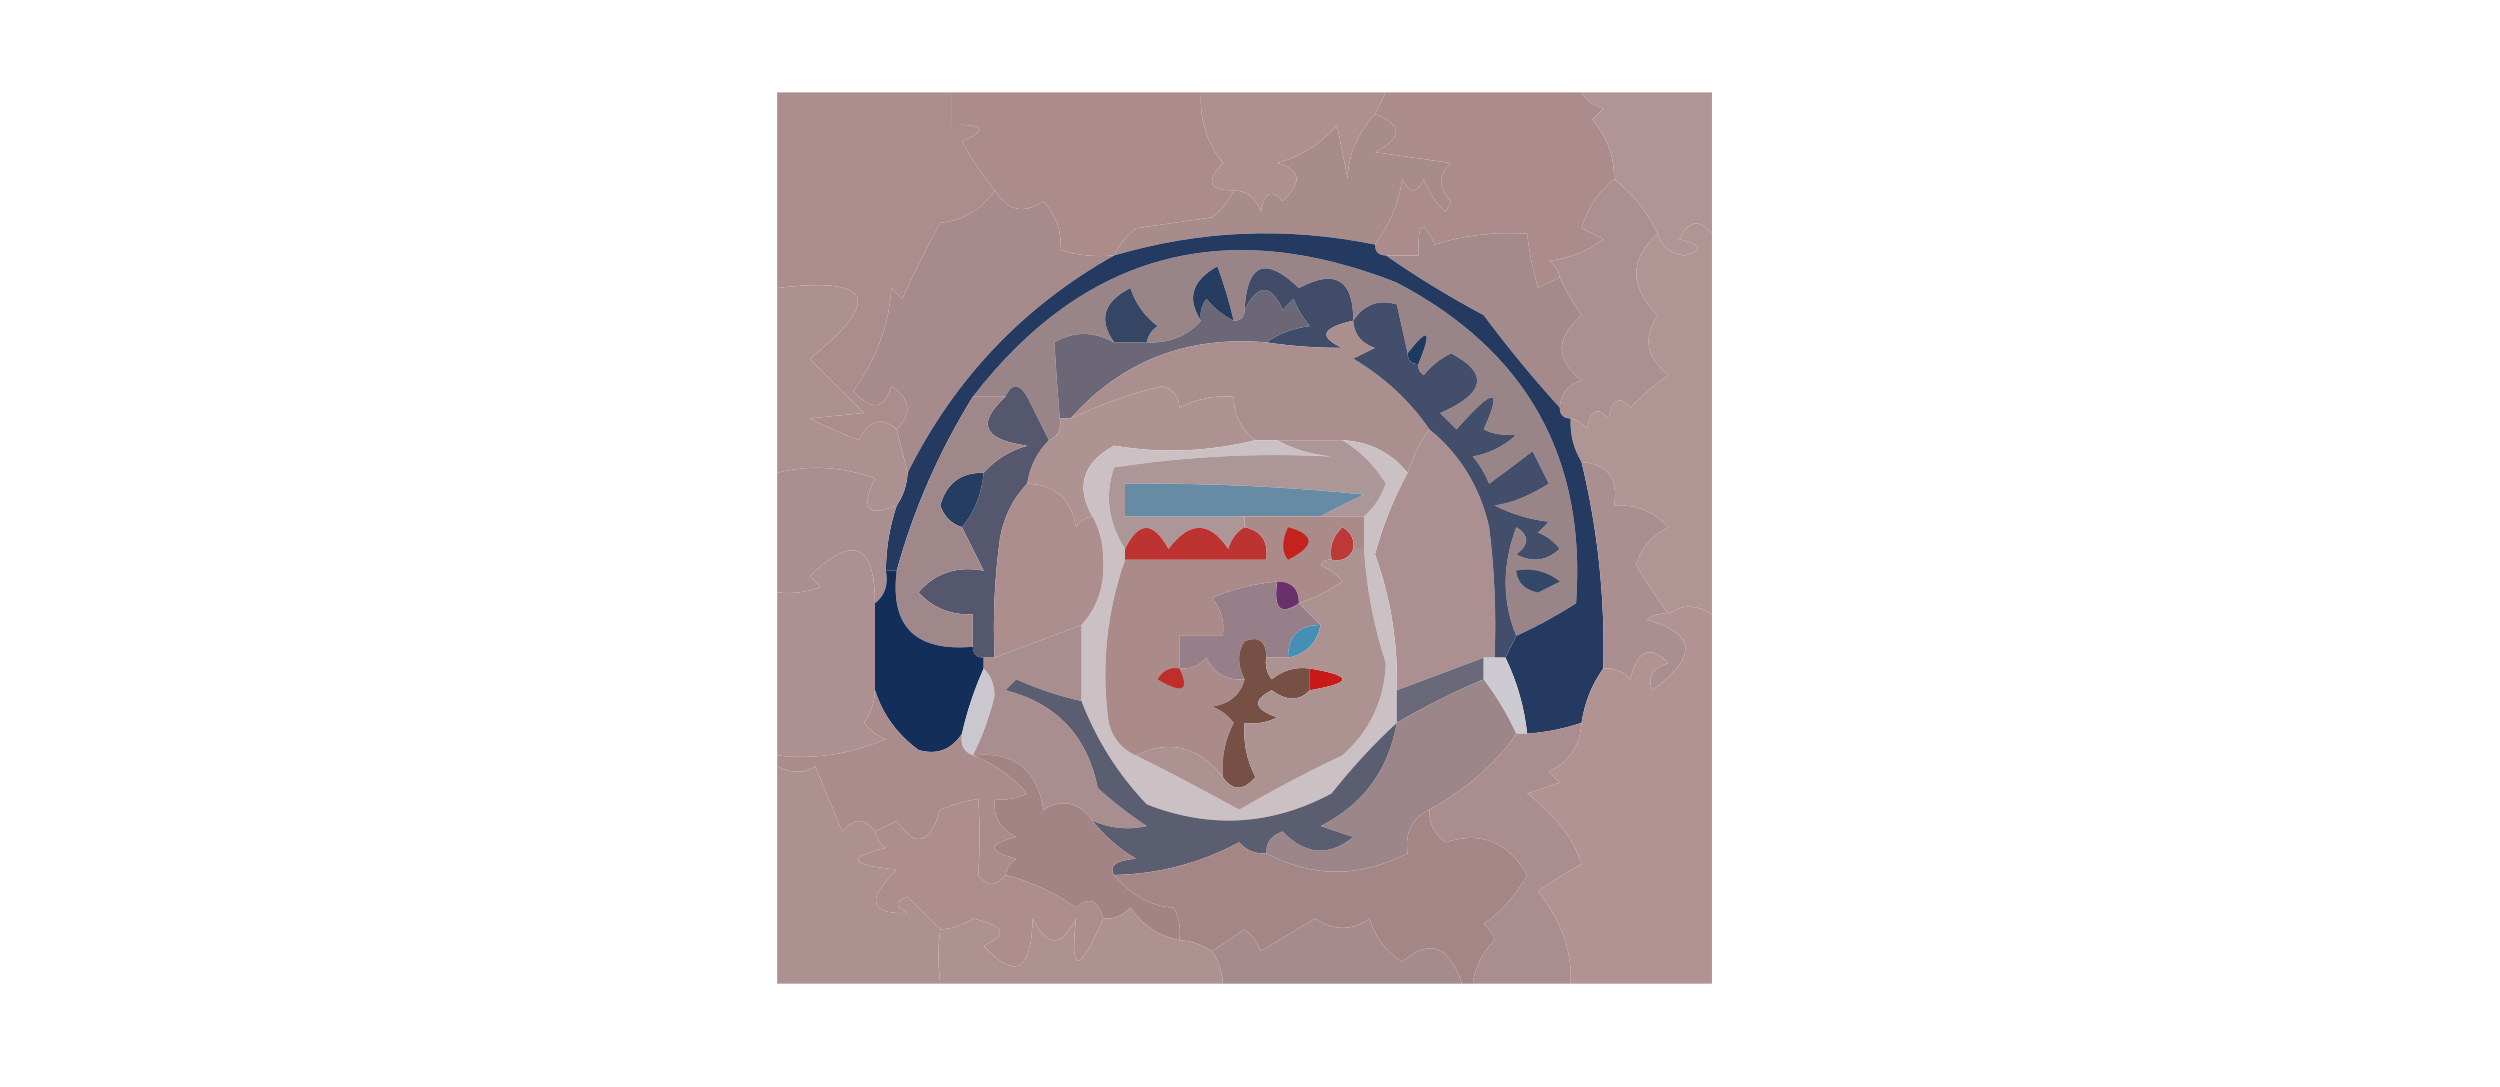 <?xml version="1.0" encoding="UTF-8"?>
<!DOCTYPE svg PUBLIC "-//W3C//DTD SVG 1.1//EN" "http://www.w3.org/Graphics/SVG/1.1/DTD/svg11.dtd">
<svg xmlns="http://www.w3.org/2000/svg" version="1.1" width="230px" height="100px" style="shape-rendering:geometricPrecision; text-rendering:geometricPrecision; image-rendering:optimizeQuality; fill-rule:evenodd; clip-rule:evenodd" xmlns:xlink="http://www.w3.org/1999/xlink">
<g><path style="opacity:1" fill="#ab8d8d" d="M 87.5,8.5 C 87.5,9.5 87.5,10.5 87.5,11.5C 90.598,11.412 90.932,11.912 88.5,13C 89.386,14.615 90.386,16.115 91.5,17.5C 90.33,19.279 88.664,20.279 86.5,20.5C 85.296,22.734 84.13,25.067 83,27.5C 82.667,27.167 82.333,26.833 82,26.5C 81.84,29.763 80.673,32.93 78.5,36C 80.23,37.852 81.396,37.686 82,35.5C 83.768,36.682 83.935,38.015 82.5,39.5C 81.12,38.294 79.953,38.627 79,40.5C 77.49,39.91 75.99,39.244 74.5,38.5C 75.909,38.346 77.576,38.179 79.5,38C 77.835,36.342 76.168,34.675 74.5,33C 81.278,27.589 80.278,25.423 71.5,26.5C 71.5,20.5 71.5,14.5 71.5,8.5C 76.833,8.5 82.167,8.5 87.5,8.5 Z"/></g>
<g><path style="opacity:1" fill="#ab8c8b" d="M 87.5,8.5 C 95.167,8.5 102.833,8.5 110.5,8.5C 110.331,10.912 110.997,13.079 112.5,15C 110.902,16.726 111.235,17.559 113.5,17.5C 113.047,18.458 112.381,19.292 111.5,20C 109.167,20.333 106.833,20.667 104.5,21C 103.619,21.708 102.953,22.542 102.5,23.5C 100.801,23.66 99.134,23.494 97.5,23C 97.741,21.438 97.241,19.938 96,18.5C 94.184,19.743 92.684,19.41 91.5,17.5C 90.386,16.115 89.386,14.615 88.5,13C 90.932,11.912 90.598,11.412 87.5,11.5C 87.5,10.5 87.5,9.5 87.5,8.5 Z"/></g>
<g><path style="opacity:1" fill="#ab8b8b" d="M 127.5,8.5 C 133.5,8.5 139.5,8.5 145.5,8.5C 145.918,9.222 146.584,9.722 147.5,10C 147.167,10.333 146.833,10.667 146.5,11C 147.861,12.584 148.528,14.418 148.5,16.5C 147.053,17.622 146.053,19.122 145.5,21C 146.167,21.333 146.833,21.667 147.5,22C 146.051,23.117 144.384,23.784 142.5,24C 143.056,24.383 143.389,24.883 143.5,25.5C 142.85,25.804 142.183,26.137 141.5,26.5C 141.003,24.784 140.669,23.117 140.5,21.5C 137.476,21.314 134.643,21.647 132,22.5C 130.913,20.068 130.413,20.402 130.5,23.5C 129.5,23.5 128.5,23.5 127.5,23.5C 126.833,23.5 126.5,23.167 126.5,22.5C 127.843,20.695 128.676,18.695 129,16.5C 129.667,17.833 130.333,17.833 131,16.5C 131.419,17.672 132.085,18.672 133,19.5C 133.167,19.167 133.333,18.833 133.5,18.5C 132.289,17.28 132.289,16.113 133.5,15C 131.167,14.667 128.833,14.333 126.5,14C 129.07,12.651 129.07,11.484 126.5,10.5C 126.833,9.833 127.167,9.167 127.5,8.5 Z"/></g>
<g><path style="opacity:1" fill="#a88b8b" d="M 126.5,10.5 C 129.07,11.484 129.07,12.651 126.5,14C 128.833,14.333 131.167,14.667 133.5,15C 132.289,16.113 132.289,17.28 133.5,18.5C 133.333,18.833 133.167,19.167 133,19.5C 132.085,18.672 131.419,17.672 131,16.5C 130.333,17.833 129.667,17.833 129,16.5C 128.676,18.695 127.843,20.695 126.5,22.5C 118.381,20.843 110.381,21.176 102.5,23.5C 102.953,22.542 103.619,21.708 104.5,21C 106.833,20.667 109.167,20.333 111.5,20C 112.381,19.292 113.047,18.458 113.5,17.5C 114.75,17.577 115.583,18.244 116,19.5C 116.317,17.699 116.984,17.366 118,18.5C 119.852,16.77 119.686,15.604 117.5,15C 119.731,14.378 121.565,13.211 123,11.5C 123.333,13.167 123.667,14.833 124,16.5C 123.981,14.411 124.814,12.411 126.5,10.5 Z"/></g>
<g><path style="opacity:1" fill="#ae908e" d="M 110.5,8.5 C 116.167,8.5 121.833,8.5 127.5,8.5C 127.167,9.167 126.833,9.833 126.5,10.5C 124.814,12.411 123.981,14.411 124,16.5C 123.667,14.833 123.333,13.167 123,11.5C 121.565,13.211 119.731,14.378 117.5,15C 119.686,15.604 119.852,16.77 118,18.5C 116.984,17.366 116.317,17.699 116,19.5C 115.583,18.244 114.75,17.577 113.5,17.5C 111.235,17.559 110.902,16.726 112.5,15C 110.997,13.079 110.331,10.912 110.5,8.5 Z"/></g>
<g><path style="opacity:1" fill="#b19495" d="M 145.5,8.5 C 149.5,8.5 153.5,8.5 157.5,8.5C 157.5,12.833 157.5,17.167 157.5,21.5C 156.352,20.105 155.352,20.272 154.5,22C 156.595,22.556 156.762,23.056 155,23.5C 153.699,23.361 152.866,22.695 152.5,21.5C 151.513,19.449 150.18,17.782 148.5,16.5C 148.528,14.418 147.861,12.584 146.5,11C 146.833,10.667 147.167,10.333 147.5,10C 146.584,9.722 145.918,9.222 145.5,8.5 Z"/></g>
<g><path style="opacity:1" fill="#a78a8b" d="M 91.5,17.5 C 92.684,19.41 94.184,19.743 96,18.5C 97.241,19.938 97.741,21.438 97.5,23C 99.134,23.494 100.801,23.66 102.5,23.5C 94.142,28.192 87.809,34.859 83.5,43.5C 83.167,42.167 82.833,40.833 82.5,39.5C 83.935,38.015 83.768,36.682 82,35.5C 81.396,37.686 80.23,37.852 78.5,36C 80.673,32.93 81.84,29.763 82,26.5C 82.333,26.833 82.667,27.167 83,27.5C 84.13,25.067 85.296,22.734 86.5,20.5C 88.664,20.279 90.33,19.279 91.5,17.5 Z"/></g>
<g><path style="opacity:1" fill="#ac9091" d="M 148.5,16.5 C 150.18,17.782 151.513,19.449 152.5,21.5C 149.888,23.897 149.888,26.397 152.5,29C 151.122,31.098 151.456,32.932 153.5,34.5C 152.24,35.382 151.074,36.382 150,37.5C 148.984,36.366 148.317,36.699 148,38.5C 146.984,37.366 146.317,37.699 146,39.5C 145.617,38.944 145.117,38.611 144.5,38.5C 143.833,38.5 143.5,38.167 143.5,37.5C 143.577,36.25 144.244,35.417 145.5,35C 143.078,33.112 143.078,31.112 145.5,29C 144.695,27.887 144.028,26.721 143.5,25.5C 143.389,24.883 143.056,24.383 142.5,24C 144.384,23.784 146.051,23.117 147.5,22C 146.833,21.667 146.167,21.333 145.5,21C 146.053,19.122 147.053,17.622 148.5,16.5 Z"/></g>
<g><path style="opacity:1" fill="#a48a8b" d="M 143.5,25.5 C 144.028,26.721 144.695,27.887 145.5,29C 143.078,31.112 143.078,33.112 145.5,35C 144.244,35.417 143.577,36.25 143.5,37.5C 141.066,34.829 138.733,31.996 136.5,29C 133.328,27.303 130.328,25.47 127.5,23.5C 128.5,23.5 129.5,23.5 130.5,23.5C 130.413,20.402 130.913,20.068 132,22.5C 134.643,21.647 137.476,21.314 140.5,21.5C 140.669,23.117 141.003,24.784 141.5,26.5C 142.183,26.137 142.85,25.804 143.5,25.5 Z"/></g>
<g><path style="opacity:1" fill="#b09595" d="M 157.5,21.5 C 157.5,33.167 157.5,44.833 157.5,56.5C 156.036,55.595 154.702,55.595 153.5,56.5C 152.517,55.141 151.517,53.641 150.5,52C 150.988,50.416 151.988,49.249 153.5,48.5C 152.15,47.05 150.484,46.383 148.5,46.5C 148.912,44.027 147.912,42.694 145.5,42.5C 144.766,41.292 144.433,39.959 144.5,38.5C 145.117,38.611 145.617,38.944 146,39.5C 146.317,37.699 146.984,37.366 148,38.5C 148.317,36.699 148.984,36.366 150,37.5C 151.074,36.382 152.24,35.382 153.5,34.5C 151.456,32.932 151.122,31.098 152.5,29C 149.888,26.397 149.888,23.897 152.5,21.5C 152.866,22.695 153.699,23.361 155,23.5C 156.762,23.056 156.595,22.556 154.5,22C 155.352,20.272 156.352,20.105 157.5,21.5 Z"/></g>
<g><path style="opacity:1" fill="#998488" d="M 139.5,58.5 C 138.194,55.313 138.194,51.98 139.5,48.5C 140.711,49.274 140.711,50.107 139.5,51C 140.944,51.781 142.277,51.614 143.5,50.5C 142.975,49.808 142.308,49.308 141.5,49C 141.833,48.667 142.167,48.333 142.5,48C 140.744,47.798 139.078,47.298 137.5,46.5C 138.947,46.332 140.613,45.666 142.5,44.5C 142,43.5 141.5,42.5 141,41.5C 139.551,42.614 138.217,43.614 137,44.5C 136.626,43.584 136.126,42.75 135.5,42C 137.044,41.71 138.377,41.044 139.5,40C 138.262,40.077 137.262,39.911 136.5,39.5C 138.288,35.588 137.454,35.588 134,39.5C 133.5,39 133,38.5 132.5,38C 136.668,36.185 137.001,34.352 133.5,32.5C 132.522,32.977 131.689,33.643 131,34.5C 130.601,34.272 130.435,33.938 130.5,33.5C 131.772,30.344 131.439,30.011 129.5,32.5C 129.205,31.103 128.871,29.603 128.5,28C 126.807,27.516 125.473,28.016 124.5,29.5C 124.516,25.726 122.85,24.726 119.5,26.5C 116.411,23.544 114.744,24.21 114.5,28.5C 114.5,29.167 114.167,29.5 113.5,29.5C 113.108,27.821 112.608,26.154 112,24.5C 109.647,25.818 109.147,27.485 110.5,29.5C 109.22,30.931 107.553,31.598 105.5,31.5C 105.611,30.883 105.944,30.383 106.5,30C 105.299,29.098 104.465,27.931 104,26.5C 101.527,27.741 101.027,29.407 102.5,31.5C 100.609,30.464 98.775,30.464 97,31.5C 97.138,33.861 97.305,36.194 97.5,38.5C 97.672,39.492 97.338,40.158 96.5,40.5C 95.847,39.193 95.18,37.86 94.5,36.5C 93.743,35.227 93.077,35.227 92.5,36.5C 91.5,36.5 90.5,36.5 89.5,36.5C 99.726,23.275 112.726,19.775 128.5,26C 140.457,32.275 145.957,42.109 145,55.5C 143.22,56.639 141.386,57.639 139.5,58.5 Z"/></g>
<g><path style="opacity:1" fill="#243a60" d="M 126.5,22.5 C 126.5,23.167 126.833,23.5 127.5,23.5C 130.328,25.47 133.328,27.303 136.5,29C 138.733,31.996 141.066,34.829 143.5,37.5C 143.5,38.167 143.833,38.5 144.5,38.5C 144.433,39.959 144.766,41.292 145.5,42.5C 147.006,48.726 147.672,55.059 147.5,61.5C 146.463,62.93 145.796,64.597 145.5,66.5C 143.883,67.038 142.216,67.371 140.5,67.5C 140.233,65.035 139.566,62.701 138.5,60.5C 138.833,59.833 139.167,59.167 139.5,58.5C 141.386,57.639 143.22,56.639 145,55.5C 145.957,42.109 140.457,32.275 128.5,26C 112.726,19.775 99.726,23.275 89.5,36.5C 86.373,41.568 84.04,46.901 82.5,52.5C 82.167,52.5 81.833,52.5 81.5,52.5C 81.517,50.435 81.85,48.435 82.5,46.5C 83.11,45.609 83.443,44.609 83.5,43.5C 87.809,34.859 94.142,28.192 102.5,23.5C 110.381,21.176 118.381,20.843 126.5,22.5 Z"/></g>
<g><path style="opacity:1" fill="#1f3a5f" d="M 130.5,33.5 C 129.833,33.5 129.5,33.167 129.5,32.5C 131.439,30.011 131.772,30.344 130.5,33.5 Z"/></g>
<g><path style="opacity:1" fill="#6b6776" d="M 116.5,31.5 C 109.204,30.871 103.204,33.205 98.5,38.5C 98.167,38.5 97.833,38.5 97.5,38.5C 97.305,36.194 97.138,33.861 97,31.5C 98.775,30.464 100.609,30.464 102.5,31.5C 103.5,31.5 104.5,31.5 105.5,31.5C 107.553,31.598 109.22,30.931 110.5,29.5C 110.369,28.761 110.536,28.094 111,27.5C 111.708,28.381 112.542,29.047 113.5,29.5C 114.167,29.5 114.5,29.167 114.5,28.5C 115.741,26.069 116.908,26.069 118,28.5C 118.333,28.167 118.667,27.833 119,27.5C 119.374,28.416 119.874,29.25 120.5,30C 118.942,30.21 117.609,30.71 116.5,31.5 Z"/></g>
<g><path style="opacity:1" fill="#344664" d="M 105.5,31.5 C 104.5,31.5 103.5,31.5 102.5,31.5C 101.027,29.407 101.527,27.741 104,26.5C 104.465,27.931 105.299,29.098 106.5,30C 105.944,30.383 105.611,30.883 105.5,31.5 Z"/></g>
<g><path style="opacity:1" fill="#414d68" d="M 124.5,29.5 C 121.592,30.159 121.258,30.993 123.5,32C 121.203,32.018 118.869,31.851 116.5,31.5C 117.609,30.71 118.942,30.21 120.5,30C 119.874,29.25 119.374,28.416 119,27.5C 118.667,27.833 118.333,28.167 118,28.5C 116.908,26.069 115.741,26.069 114.5,28.5C 114.744,24.21 116.411,23.544 119.5,26.5C 122.85,24.726 124.516,25.726 124.5,29.5 Z"/></g>
<g><path style="opacity:1" fill="#263d61" d="M 113.5,29.5 C 112.542,29.047 111.708,28.381 111,27.5C 110.536,28.094 110.369,28.761 110.5,29.5C 109.147,27.485 109.647,25.818 112,24.5C 112.608,26.154 113.108,27.821 113.5,29.5 Z"/></g>
<g><path style="opacity:1" fill="#ab8f8f" d="M 124.5,29.5 C 124.577,30.75 125.244,31.583 126.5,32C 125.833,32.333 125.167,32.667 124.5,33C 127.378,34.716 129.712,36.883 131.5,39.5C 130.655,40.672 129.989,42.005 129.5,43.5C 127.947,41.615 125.947,40.615 123.5,40.5C 121.5,40.5 119.5,40.5 117.5,40.5C 116.833,40.5 116.167,40.5 115.5,40.5C 114.194,39.533 113.527,38.199 113.5,36.5C 111.738,36.357 110.071,36.691 108.5,37.5C 108.511,36.559 108.011,35.892 107,35.5C 104.209,36.147 101.376,37.147 98.5,38.5C 103.204,33.205 109.204,30.871 116.5,31.5C 118.869,31.851 121.203,32.018 123.5,32C 121.258,30.993 121.592,30.159 124.5,29.5 Z"/></g>
<g><path style="opacity:1" fill="#af9393" d="M 115.5,40.5 C 111.146,41.566 106.812,41.733 102.5,41C 99.609,42.59 98.942,44.756 100.5,47.5C 99.883,47.611 99.383,47.944 99,48.5C 98.569,45.928 97.069,44.594 94.5,44.5C 94.733,42.938 95.4,41.605 96.5,40.5C 97.338,40.158 97.672,39.492 97.5,38.5C 97.833,38.5 98.167,38.5 98.5,38.5C 101.376,37.147 104.209,36.147 107,35.5C 108.011,35.892 108.511,36.559 108.5,37.5C 110.071,36.691 111.738,36.357 113.5,36.5C 113.527,38.199 114.194,39.533 115.5,40.5 Z"/></g>
<g><path style="opacity:1" fill="#54576d" d="M 96.5,40.5 C 95.4,41.605 94.733,42.938 94.5,44.5C 93.207,45.842 92.374,47.509 92,49.5C 91.501,53.152 91.335,56.818 91.5,60.5C 91.167,60.5 90.833,60.5 90.5,60.5C 89.833,60.5 89.5,60.167 89.5,59.5C 89.5,58.5 89.5,57.5 89.5,56.5C 87.516,56.617 85.85,55.95 84.5,54.5C 86.022,52.718 88.022,52.051 90.5,52.5C 89.833,51.167 89.167,49.833 88.5,48.5C 89.637,47.169 90.304,45.502 90.5,43.5C 91.534,42.313 92.867,41.48 94.5,41C 90.469,40.469 89.803,38.969 92.5,36.5C 93.077,35.227 93.743,35.227 94.5,36.5C 95.18,37.86 95.847,39.193 96.5,40.5 Z"/></g>
<g><path style="opacity:1" fill="#ad9191" d="M 82.5,39.5 C 82.833,40.833 83.167,42.167 83.5,43.5C 83.443,44.609 83.11,45.609 82.5,46.5C 79.807,47.641 79.14,46.808 80.5,44C 77.385,42.92 74.385,42.754 71.5,43.5C 71.5,37.833 71.5,32.167 71.5,26.5C 80.278,25.423 81.278,27.589 74.5,33C 76.168,34.675 77.835,36.342 79.5,38C 77.576,38.179 75.909,38.346 74.5,38.5C 75.99,39.244 77.49,39.91 79,40.5C 79.953,38.627 81.12,38.294 82.5,39.5 Z"/></g>
<g><path style="opacity:1" fill="#a98f90" d="M 82.5,46.5 C 81.85,48.435 81.517,50.435 81.5,52.5C 81.737,53.791 81.404,54.791 80.5,55.5C 80.476,49.989 78.476,49.155 74.5,53C 74.833,53.333 75.167,53.667 75.5,54C 74.207,54.49 72.873,54.657 71.5,54.5C 71.5,50.833 71.5,47.167 71.5,43.5C 74.385,42.754 77.385,42.92 80.5,44C 79.14,46.808 79.807,47.641 82.5,46.5 Z"/></g>
<g><path style="opacity:1" fill="#ac9091" d="M 131.5,39.5 C 134.324,41.8 136.157,44.8 137,48.5C 137.499,52.486 137.666,56.486 137.5,60.5C 137.167,60.5 136.833,60.5 136.5,60.5C 133.833,61.5 131.167,62.5 128.5,63.5C 128.625,59.209 127.958,55.043 126.5,51C 127.214,48.352 128.214,45.852 129.5,43.5C 129.989,42.005 130.655,40.672 131.5,39.5 Z"/></g>
<g><path style="opacity:1" fill="#424e6a" d="M 129.5,32.5 C 129.5,33.167 129.833,33.5 130.5,33.5C 130.435,33.938 130.601,34.272 131,34.5C 131.689,33.643 132.522,32.977 133.5,32.5C 137.001,34.352 136.668,36.185 132.5,38C 133,38.5 133.5,39 134,39.5C 137.454,35.588 138.288,35.588 136.5,39.5C 137.262,39.911 138.262,40.077 139.5,40C 138.377,41.044 137.044,41.71 135.5,42C 136.126,42.75 136.626,43.584 137,44.5C 138.217,43.614 139.551,42.614 141,41.5C 141.5,42.5 142,43.5 142.5,44.5C 140.613,45.666 138.947,46.332 137.5,46.5C 139.078,47.298 140.744,47.798 142.5,48C 142.167,48.333 141.833,48.667 141.5,49C 142.308,49.308 142.975,49.808 143.5,50.5C 142.277,51.614 140.944,51.781 139.5,51C 140.711,50.107 140.711,49.274 139.5,48.5C 138.194,51.98 138.194,55.313 139.5,58.5C 139.167,59.167 138.833,59.833 138.5,60.5C 138.167,60.5 137.833,60.5 137.5,60.5C 137.666,56.486 137.499,52.486 137,48.5C 136.157,44.8 134.324,41.8 131.5,39.5C 129.712,36.883 127.378,34.716 124.5,33C 125.167,32.667 125.833,32.333 126.5,32C 125.244,31.583 124.577,30.75 124.5,29.5C 125.473,28.016 126.807,27.516 128.5,28C 128.871,29.603 129.205,31.103 129.5,32.5 Z"/></g>
<g><path style="opacity:1" fill="#cbc1c4" d="M 115.5,40.5 C 116.167,40.5 116.833,40.5 117.5,40.5C 118.952,41.302 120.618,41.802 122.5,42C 115.867,41.645 109.2,41.978 102.5,43C 101.616,45.567 101.95,48.067 103.5,50.5C 103.5,50.833 103.5,51.167 103.5,51.5C 101.792,56.372 101.292,61.372 102,66.5C 102.377,67.942 103.21,68.942 104.5,69.5C 107.624,71.056 110.791,72.723 114,74.5C 117.088,72.706 120.254,71.039 123.5,69.5C 126.046,67.242 127.379,64.408 127.5,61C 126.381,57.592 125.714,54.092 125.5,50.5C 125.5,49.5 125.5,48.5 125.5,47.5C 126.391,46.739 127.058,45.739 127.5,44.5C 126.451,42.784 125.118,41.451 123.5,40.5C 125.947,40.615 127.947,41.615 129.5,43.5C 128.214,45.852 127.214,48.352 126.5,51C 127.958,55.043 128.625,59.209 128.5,63.5C 128.5,64.5 128.5,65.5 128.5,66.5C 126.366,68.47 124.366,70.637 122.5,73C 116.994,75.945 111.327,76.278 105.5,74C 102.864,71.227 100.864,68.061 99.5,64.5C 99.5,62.167 99.5,59.833 99.5,57.5C 100.972,55.883 101.639,53.883 101.5,51.5C 101.489,49.955 101.156,48.622 100.5,47.5C 98.942,44.756 99.609,42.59 102.5,41C 106.812,41.733 111.146,41.566 115.5,40.5 Z"/></g>
<g><path style="opacity:1" fill="#ad9698" d="M 117.5,40.5 C 119.5,40.5 121.5,40.5 123.5,40.5C 125.118,41.451 126.451,42.784 127.5,44.5C 127.058,45.739 126.391,46.739 125.5,47.5C 124.167,47.5 122.833,47.5 121.5,47.5C 122.718,46.839 124.051,46.172 125.5,45.5C 118.396,44.768 111.062,44.434 103.5,44.5C 103.5,45.5 103.5,46.5 103.5,47.5C 107.167,47.5 110.833,47.5 114.5,47.5C 114.5,47.833 114.5,48.167 114.5,48.5C 113.778,48.917 113.278,49.584 113,50.5C 111.271,47.921 109.438,47.921 107.5,50.5C 106.095,47.929 104.762,47.929 103.5,50.5C 101.95,48.067 101.616,45.567 102.5,43C 109.2,41.978 115.867,41.645 122.5,42C 120.618,41.802 118.952,41.302 117.5,40.5 Z"/></g>
<g><path style="opacity:1" fill="#243d61" d="M 90.5,43.5 C 90.304,45.502 89.637,47.169 88.5,48.5C 87.522,48.189 86.856,47.522 86.5,46.5C 87.077,44.45 88.41,43.45 90.5,43.5 Z"/></g>
<g><path style="opacity:1" fill="#688ba5" d="M 121.5,47.5 C 119.167,47.5 116.833,47.5 114.5,47.5C 110.833,47.5 107.167,47.5 103.5,47.5C 103.5,46.5 103.5,45.5 103.5,44.5C 111.062,44.434 118.396,44.768 125.5,45.5C 124.051,46.172 122.718,46.839 121.5,47.5 Z"/></g>
<g><path style="opacity:1" fill="#ac8e8e" d="M 94.5,44.5 C 97.069,44.594 98.569,45.928 99,48.5C 99.383,47.944 99.883,47.611 100.5,47.5C 101.156,48.622 101.489,49.955 101.5,51.5C 101.639,53.883 100.972,55.883 99.5,57.5C 96.824,58.506 94.157,59.506 91.5,60.5C 91.335,56.818 91.501,53.152 92,49.5C 92.374,47.509 93.207,45.842 94.5,44.5 Z"/></g>
<g><path style="opacity:1" fill="#bc3331" d="M 114.5,48.5 C 116.048,48.821 116.715,49.821 116.5,51.5C 112.167,51.5 107.833,51.5 103.5,51.5C 103.5,51.167 103.5,50.833 103.5,50.5C 104.762,47.929 106.095,47.929 107.5,50.5C 109.438,47.921 111.271,47.921 113,50.5C 113.278,49.584 113.778,48.917 114.5,48.5 Z"/></g>
<g><path style="opacity:1" fill="#bc3938" d="M 124.5,50.5 C 124.158,51.338 123.492,51.672 122.5,51.5C 122.281,50.325 122.614,49.325 123.5,48.5C 124.298,48.957 124.631,49.624 124.5,50.5 Z"/></g>
<g><path style="opacity:1" fill="#aa8f91" d="M 145.5,42.5 C 147.912,42.694 148.912,44.027 148.5,46.5C 150.484,46.383 152.15,47.05 153.5,48.5C 151.988,49.249 150.988,50.416 150.5,52C 151.517,53.641 152.517,55.141 153.5,56.5C 152.761,56.369 152.094,56.536 151.5,57C 156.055,58.3 156.222,60.466 152,63.5C 151.544,62.256 152.044,61.423 153.5,61C 151.806,59.272 150.639,59.772 150,62.5C 149.329,61.748 148.496,61.414 147.5,61.5C 147.672,55.059 147.006,48.726 145.5,42.5 Z"/></g>
<g><path style="opacity:1" fill="#ab8b89" d="M 114.5,48.5 C 114.5,48.167 114.5,47.833 114.5,47.5C 116.833,47.5 119.167,47.5 121.5,47.5C 122.833,47.5 124.167,47.5 125.5,47.5C 125.5,48.5 125.5,49.5 125.5,50.5C 125.167,50.5 124.833,50.5 124.5,50.5C 124.631,49.624 124.298,48.957 123.5,48.5C 122.614,49.325 122.281,50.325 122.5,51.5C 122.062,51.435 121.728,51.601 121.5,52C 122.308,52.308 122.975,52.808 123.5,53.5C 122.234,54.362 120.901,55.029 119.5,55.5C 119.5,54.167 118.833,53.5 117.5,53.5C 115.436,53.687 113.436,54.187 111.5,55C 112.337,56.011 112.67,57.178 112.5,58.5C 111.167,58.5 109.833,58.5 108.5,58.5C 108.5,59.5 108.5,60.5 108.5,61.5C 109.496,61.586 110.329,61.252 111,60.5C 111.71,61.973 112.876,62.64 114.5,62.5C 114.119,63.931 113.119,64.764 111.5,65C 112.308,65.308 112.975,65.808 113.5,66.5C 112.691,68.071 112.357,69.738 112.5,71.5C 110.285,68.66 107.618,67.993 104.5,69.5C 103.21,68.942 102.377,67.942 102,66.5C 101.292,61.372 101.792,56.372 103.5,51.5C 107.833,51.5 112.167,51.5 116.5,51.5C 116.715,49.821 116.048,48.821 114.5,48.5 Z"/></g>
<g><path style="opacity:1" fill="#c4221d" d="M 118.5,48.5 C 121.012,49.216 121.012,50.216 118.5,51.5C 117.913,50.767 117.913,49.767 118.5,48.5 Z"/></g>
<g><path style="opacity:1" fill="#6a306c" d="M 117.5,53.5 C 118.833,53.5 119.5,54.167 119.5,55.5C 117.797,56.66 117.131,55.993 117.5,53.5 Z"/></g>
<g><path style="opacity:1" fill="#324868" d="M 139.5,52.5 C 140.978,52.238 142.311,52.571 143.5,53.5C 142.833,53.833 142.167,54.167 141.5,54.5C 140.287,54.253 139.62,53.586 139.5,52.5 Z"/></g>
<g><path style="opacity:1" fill="#a0878a" d="M 89.5,36.5 C 90.5,36.5 91.5,36.5 92.5,36.5C 89.803,38.969 90.469,40.469 94.5,41C 92.867,41.48 91.534,42.313 90.5,43.5C 88.41,43.45 87.077,44.45 86.5,46.5C 86.856,47.522 87.522,48.189 88.5,48.5C 89.167,49.833 89.833,51.167 90.5,52.5C 88.022,52.051 86.022,52.718 84.5,54.5C 85.85,55.95 87.516,56.617 89.5,56.5C 89.5,57.5 89.5,58.5 89.5,59.5C 84.196,59.962 81.863,57.628 82.5,52.5C 84.04,46.901 86.373,41.568 89.5,36.5 Z"/></g>
<g><path style="opacity:1" fill="#977f8a" d="M 117.5,53.5 C 117.131,55.993 117.797,56.66 119.5,55.5C 120.167,56.167 120.833,56.833 121.5,57.5C 119.5,57.5 118.5,58.5 118.5,60.5C 117.833,60.5 117.167,60.5 116.5,60.5C 116.483,58.972 115.816,58.472 114.5,59C 113.829,59.986 113.829,61.153 114.5,62.5C 112.876,62.64 111.71,61.973 111,60.5C 110.329,61.252 109.496,61.586 108.5,61.5C 108.5,60.5 108.5,59.5 108.5,58.5C 109.833,58.5 111.167,58.5 112.5,58.5C 112.67,57.178 112.337,56.011 111.5,55C 113.436,54.187 115.436,53.687 117.5,53.5 Z"/></g>
<g><path style="opacity:1" fill="#132e58" d="M 81.5,52.5 C 81.833,52.5 82.167,52.5 82.5,52.5C 81.863,57.628 84.196,59.962 89.5,59.5C 89.5,60.167 89.833,60.5 90.5,60.5C 90.5,60.833 90.5,61.167 90.5,61.5C 89.637,63.421 88.971,65.421 88.5,67.5C 87.527,68.984 86.193,69.484 84.5,69C 82.535,67.544 81.201,65.71 80.5,63.5C 80.5,60.833 80.5,58.167 80.5,55.5C 81.404,54.791 81.737,53.791 81.5,52.5 Z"/></g>
<g><path style="opacity:1" fill="#458eb6" d="M 121.5,57.5 C 121.144,59.19 120.144,60.19 118.5,60.5C 118.5,58.5 119.5,57.5 121.5,57.5 Z"/></g>
<g><path style="opacity:1" fill="#c12e29" d="M 108.5,61.5 C 109.475,63.54 108.808,63.873 106.5,62.5C 106.957,61.703 107.624,61.369 108.5,61.5 Z"/></g>
<g><path style="opacity:1" fill="#c81a19" d="M 120.5,61.5 C 124.5,62.167 124.5,62.833 120.5,63.5C 120.5,62.833 120.5,62.167 120.5,61.5 Z"/></g>
<g><path style="opacity:1" fill="#6a6979" d="M 136.5,60.5 C 136.5,61.167 136.5,61.833 136.5,62.5C 133.784,63.634 131.118,64.968 128.5,66.5C 128.5,65.5 128.5,64.5 128.5,63.5C 131.167,62.5 133.833,61.5 136.5,60.5 Z"/></g>
<g><path style="opacity:1" fill="#cdcbd1" d="M 136.5,60.5 C 136.833,60.5 137.167,60.5 137.5,60.5C 137.833,60.5 138.167,60.5 138.5,60.5C 139.566,62.701 140.233,65.035 140.5,67.5C 140.167,67.5 139.833,67.5 139.5,67.5C 138.687,65.739 137.687,64.073 136.5,62.5C 136.5,61.833 136.5,61.167 136.5,60.5 Z"/></g>
<g><path style="opacity:1" fill="#ad9091" d="M 80.5,55.5 C 80.5,58.167 80.5,60.833 80.5,63.5C 80.461,64.583 80.127,65.583 79.5,66.5C 80.025,67.192 80.692,67.692 81.5,68C 78.157,69.406 74.824,69.906 71.5,69.5C 71.5,64.5 71.5,59.5 71.5,54.5C 72.873,54.657 74.207,54.49 75.5,54C 75.167,53.667 74.833,53.333 74.5,53C 78.476,49.155 80.476,49.989 80.5,55.5 Z"/></g>
<g><path style="opacity:1" fill="#765045" d="M 116.5,60.5 C 116.369,61.239 116.536,61.906 117,62.5C 118.011,61.663 119.178,61.33 120.5,61.5C 120.5,62.167 120.5,62.833 120.5,63.5C 119.54,64.515 118.373,64.515 117,63.5C 115.189,64.424 115.355,65.257 117.5,66C 116.552,66.483 115.552,66.65 114.5,66.5C 114.357,68.262 114.691,69.929 115.5,71.5C 114.386,72.776 113.386,72.776 112.5,71.5C 112.357,69.738 112.691,68.071 113.5,66.5C 112.975,65.808 112.308,65.308 111.5,65C 113.119,64.764 114.119,63.931 114.5,62.5C 113.829,61.153 113.829,59.986 114.5,59C 115.816,58.472 116.483,58.972 116.5,60.5 Z"/></g>
<g><path style="opacity:1" fill="#9c8689" d="M 136.5,62.5 C 137.687,64.073 138.687,65.739 139.5,67.5C 137.708,70.164 135.041,72.497 131.5,74.5C 129.896,75.287 129.229,76.62 129.5,78.5C 125.088,80.772 120.755,80.772 116.5,78.5C 116.47,77.503 116.97,76.836 118,76.5C 120.103,78.662 122.27,78.829 124.5,77C 123.5,76.667 122.5,76.333 121.5,76C 125.414,74.007 127.748,70.84 128.5,66.5C 131.118,64.968 133.784,63.634 136.5,62.5 Z"/></g>
<g><path style="opacity:1" fill="#cac8ce" d="M 90.5,61.5 C 91.139,62.097 91.472,62.93 91.5,64C 91.046,65.939 90.379,67.772 89.5,69.5C 88.662,69.158 88.328,68.492 88.5,67.5C 88.971,65.421 89.637,63.421 90.5,61.5 Z"/></g>
<g><path style="opacity:1" fill="#a88e8e" d="M 99.5,57.5 C 99.5,59.833 99.5,62.167 99.5,64.5C 97.45,64.039 95.45,63.372 93.5,62.5C 93.167,62.833 92.833,63.167 92.5,63.5C 97.205,64.706 100.038,67.706 101,72.5C 102.41,73.787 103.91,74.954 105.5,76C 103.803,76.385 102.137,76.218 100.5,75.5C 99.249,73.78 97.749,73.447 96,74.5C 95.418,70.749 93.251,69.082 89.5,69.5C 90.379,67.772 91.046,65.939 91.5,64C 91.472,62.93 91.139,62.097 90.5,61.5C 90.5,61.167 90.5,60.833 90.5,60.5C 90.833,60.5 91.167,60.5 91.5,60.5C 94.157,59.506 96.824,58.506 99.5,57.5 Z"/></g>
<g><path style="opacity:1" fill="#b29393" d="M 157.5,56.5 C 157.5,67.833 157.5,79.167 157.5,90.5C 153.167,90.5 148.833,90.5 144.5,90.5C 144.652,87.559 143.652,84.726 141.5,82C 142.759,81.077 144.092,80.243 145.5,79.5C 144.769,77.183 143.102,75.016 140.5,73C 141.5,72.667 142.5,72.333 143.5,72C 143.167,71.667 142.833,71.333 142.5,71C 144.376,70.082 145.376,68.582 145.5,66.5C 145.796,64.597 146.463,62.93 147.5,61.5C 148.496,61.414 149.329,61.748 150,62.5C 150.639,59.772 151.806,59.272 153.5,61C 152.044,61.423 151.544,62.256 152,63.5C 156.222,60.466 156.055,58.3 151.5,57C 152.094,56.536 152.761,56.369 153.5,56.5C 154.702,55.595 156.036,55.595 157.5,56.5 Z"/></g>
<g><path style="opacity:1" fill="#aa8c8c" d="M 80.5,63.5 C 81.201,65.71 82.535,67.544 84.5,69C 86.193,69.484 87.527,68.984 88.5,67.5C 88.328,68.492 88.662,69.158 89.5,69.5C 91.378,70.208 93.044,71.374 94.5,73C 93.552,73.483 92.552,73.65 91.5,73.5C 91.36,75.124 92.027,76.29 93.5,77C 90.833,77.667 90.833,78.333 93.5,79C 92.944,79.383 92.611,79.883 92.5,80.5C 91.603,81.598 90.77,81.598 90,80.5C 90.155,78.189 90.155,75.856 90,73.5C 88.883,73.665 87.716,73.998 86.5,74.5C 85.552,77.715 84.219,78.048 82.5,75.5C 81.817,75.863 81.15,76.196 80.5,76.5C 79.527,75.209 78.527,75.209 77.5,76.5C 76.667,74.5 75.833,72.5 75,70.5C 74.014,71.171 72.847,71.171 71.5,70.5C 71.5,70.167 71.5,69.833 71.5,69.5C 74.824,69.906 78.157,69.406 81.5,68C 80.692,67.692 80.025,67.192 79.5,66.5C 80.127,65.583 80.461,64.583 80.5,63.5 Z"/></g>
<g><path style="opacity:1" fill="#ac9291" d="M 124.5,50.5 C 124.833,50.5 125.167,50.5 125.5,50.5C 125.714,54.092 126.381,57.592 127.5,61C 127.379,64.408 126.046,67.242 123.5,69.5C 120.254,71.039 117.088,72.706 114,74.5C 110.791,72.723 107.624,71.056 104.5,69.5C 107.618,67.993 110.285,68.66 112.5,71.5C 113.386,72.776 114.386,72.776 115.5,71.5C 114.691,69.929 114.357,68.262 114.5,66.5C 115.552,66.65 116.552,66.483 117.5,66C 115.355,65.257 115.189,64.424 117,63.5C 118.373,64.515 119.54,64.515 120.5,63.5C 124.5,62.833 124.5,62.167 120.5,61.5C 119.178,61.33 118.011,61.663 117,62.5C 116.536,61.906 116.369,61.239 116.5,60.5C 117.167,60.5 117.833,60.5 118.5,60.5C 120.144,60.19 121.144,59.19 121.5,57.5C 120.833,56.833 120.167,56.167 119.5,55.5C 120.901,55.029 122.234,54.362 123.5,53.5C 122.975,52.808 122.308,52.308 121.5,52C 121.728,51.601 122.062,51.435 122.5,51.5C 123.492,51.672 124.158,51.338 124.5,50.5 Z"/></g>
<g><path style="opacity:1" fill="#ad8e8d" d="M 92.5,80.5 C 94.788,81.073 96.955,82.073 99,83.5C 100.159,82.434 100.992,82.767 101.5,84.5C 99.245,89.66 98.412,89.66 99,84.5C 97.667,87.167 96.333,87.167 95,84.5C 94.887,89.366 93.387,90.2 90.5,87C 92.795,86.016 92.461,85.183 89.5,84.5C 88.583,85.127 87.583,85.461 86.5,85.5C 85.548,84.548 84.548,83.548 83.5,82.5C 82.304,82.846 82.304,83.346 83.5,84C 79.989,84.12 79.655,82.787 82.5,80C 78.148,79.581 77.815,78.915 81.5,78C 80.944,77.617 80.611,77.117 80.5,76.5C 81.15,76.196 81.817,75.863 82.5,75.5C 84.219,78.048 85.552,77.715 86.5,74.5C 87.716,73.998 88.883,73.665 90,73.5C 90.155,75.856 90.155,78.189 90,80.5C 90.77,81.598 91.603,81.598 92.5,80.5 Z"/></g>
<g><path style="opacity:1" fill="#aa8d8e" d="M 145.5,66.5 C 145.376,68.582 144.376,70.082 142.5,71C 142.833,71.333 143.167,71.667 143.5,72C 142.5,72.333 141.5,72.667 140.5,73C 143.102,75.016 144.769,77.183 145.5,79.5C 144.092,80.243 142.759,81.077 141.5,82C 143.652,84.726 144.652,87.559 144.5,90.5C 141.5,90.5 138.5,90.5 135.5,90.5C 135.703,88.956 136.37,87.622 137.5,86.5C 137.291,85.914 136.957,85.414 136.5,85C 138.176,83.823 139.509,82.323 140.5,80.5C 138.722,77.44 136.222,76.44 133,77.5C 131.961,76.756 131.461,75.756 131.5,74.5C 135.041,72.497 137.708,70.164 139.5,67.5C 139.833,67.5 140.167,67.5 140.5,67.5C 142.216,67.371 143.883,67.038 145.5,66.5 Z"/></g>
<g><path style="opacity:1" fill="#5b5e70" d="M 99.5,64.5 C 100.864,68.061 102.864,71.227 105.5,74C 111.327,76.278 116.994,75.945 122.5,73C 124.366,70.637 126.366,68.47 128.5,66.5C 127.748,70.84 125.414,74.007 121.5,76C 122.5,76.333 123.5,76.667 124.5,77C 122.27,78.829 120.103,78.662 118,76.5C 116.97,76.836 116.47,77.503 116.5,78.5C 115.504,78.586 114.671,78.252 114,77.5C 110.413,79.417 106.58,80.417 102.5,80.5C 101.991,79.659 102.657,79.159 104.5,79C 102.907,78.051 101.574,76.885 100.5,75.5C 102.137,76.218 103.803,76.385 105.5,76C 103.91,74.954 102.41,73.787 101,72.5C 100.038,67.706 97.205,64.706 92.5,63.5C 92.833,63.167 93.167,62.833 93.5,62.5C 95.45,63.372 97.45,64.039 99.5,64.5 Z"/></g>
<g><path style="opacity:1" fill="#a58686" d="M 131.5,74.5 C 131.461,75.756 131.961,76.756 133,77.5C 136.222,76.44 138.722,77.44 140.5,80.5C 139.509,82.323 138.176,83.823 136.5,85C 136.957,85.414 137.291,85.914 137.5,86.5C 136.37,87.622 135.703,88.956 135.5,90.5C 135.167,90.5 134.833,90.5 134.5,90.5C 133.341,86.978 131.507,86.311 129,88.5C 127.523,87.556 126.523,86.223 126,84.5C 124.396,85.649 122.73,85.649 121,84.5C 119.343,85.484 117.677,86.484 116,87.5C 115.692,86.692 115.192,86.025 114.5,85.5C 113.482,86.192 112.482,86.859 111.5,87.5C 110.609,86.89 109.609,86.557 108.5,86.5C 108.649,85.448 108.483,84.448 108,83.5C 105.983,83.424 104.15,82.424 102.5,80.5C 106.58,80.417 110.413,79.417 114,77.5C 114.671,78.252 115.504,78.586 116.5,78.5C 120.755,80.772 125.088,80.772 129.5,78.5C 129.229,76.62 129.896,75.287 131.5,74.5 Z"/></g>
<g><path style="opacity:1" fill="#a28485" d="M 89.5,69.5 C 93.251,69.082 95.418,70.749 96,74.5C 97.749,73.447 99.249,73.78 100.5,75.5C 101.574,76.885 102.907,78.051 104.5,79C 102.657,79.159 101.991,79.659 102.5,80.5C 104.15,82.424 105.983,83.424 108,83.5C 108.483,84.448 108.649,85.448 108.5,86.5C 106.629,86.141 105.129,85.141 104,83.5C 103.329,84.252 102.496,84.586 101.5,84.5C 100.992,82.767 100.159,82.434 99,83.5C 96.955,82.073 94.788,81.073 92.5,80.5C 92.611,79.883 92.944,79.383 93.5,79C 90.833,78.333 90.833,77.667 93.5,77C 92.027,76.29 91.36,75.124 91.5,73.5C 92.552,73.65 93.552,73.483 94.5,73C 93.044,71.374 91.378,70.208 89.5,69.5 Z"/></g>
<g><path style="opacity:1" fill="#ad9090" d="M 71.5,70.5 C 72.847,71.171 74.014,71.171 75,70.5C 75.833,72.5 76.667,74.5 77.5,76.5C 78.527,75.209 79.527,75.209 80.5,76.5C 80.611,77.117 80.944,77.617 81.5,78C 77.815,78.915 78.148,79.581 82.5,80C 79.655,82.787 79.989,84.12 83.5,84C 82.304,83.346 82.304,82.846 83.5,82.5C 84.548,83.548 85.548,84.548 86.5,85.5C 86.289,87.044 86.289,88.71 86.5,90.5C 81.5,90.5 76.5,90.5 71.5,90.5C 71.5,83.833 71.5,77.167 71.5,70.5 Z"/></g>
<g><path style="opacity:1" fill="#a68b8c" d="M 134.5,90.5 C 127.167,90.5 119.833,90.5 112.5,90.5C 112.443,89.391 112.11,88.391 111.5,87.5C 112.482,86.859 113.482,86.192 114.5,85.5C 115.192,86.025 115.692,86.692 116,87.5C 117.677,86.484 119.343,85.484 121,84.5C 122.73,85.649 124.396,85.649 126,84.5C 126.523,86.223 127.523,87.556 129,88.5C 131.507,86.311 133.341,86.978 134.5,90.5 Z"/></g>
<g><path style="opacity:1" fill="#ae9292" d="M 108.5,86.5 C 109.609,86.557 110.609,86.89 111.5,87.5C 112.11,88.391 112.443,89.391 112.5,90.5C 103.833,90.5 95.167,90.5 86.5,90.5C 86.289,88.71 86.289,87.044 86.5,85.5C 87.583,85.461 88.583,85.127 89.5,84.5C 92.461,85.183 92.795,86.016 90.5,87C 93.387,90.2 94.887,89.366 95,84.5C 96.333,87.167 97.667,87.167 99,84.5C 98.412,89.66 99.245,89.66 101.5,84.5C 102.496,84.586 103.329,84.252 104,83.5C 105.129,85.141 106.629,86.141 108.5,86.5 Z"/></g>
</svg>
